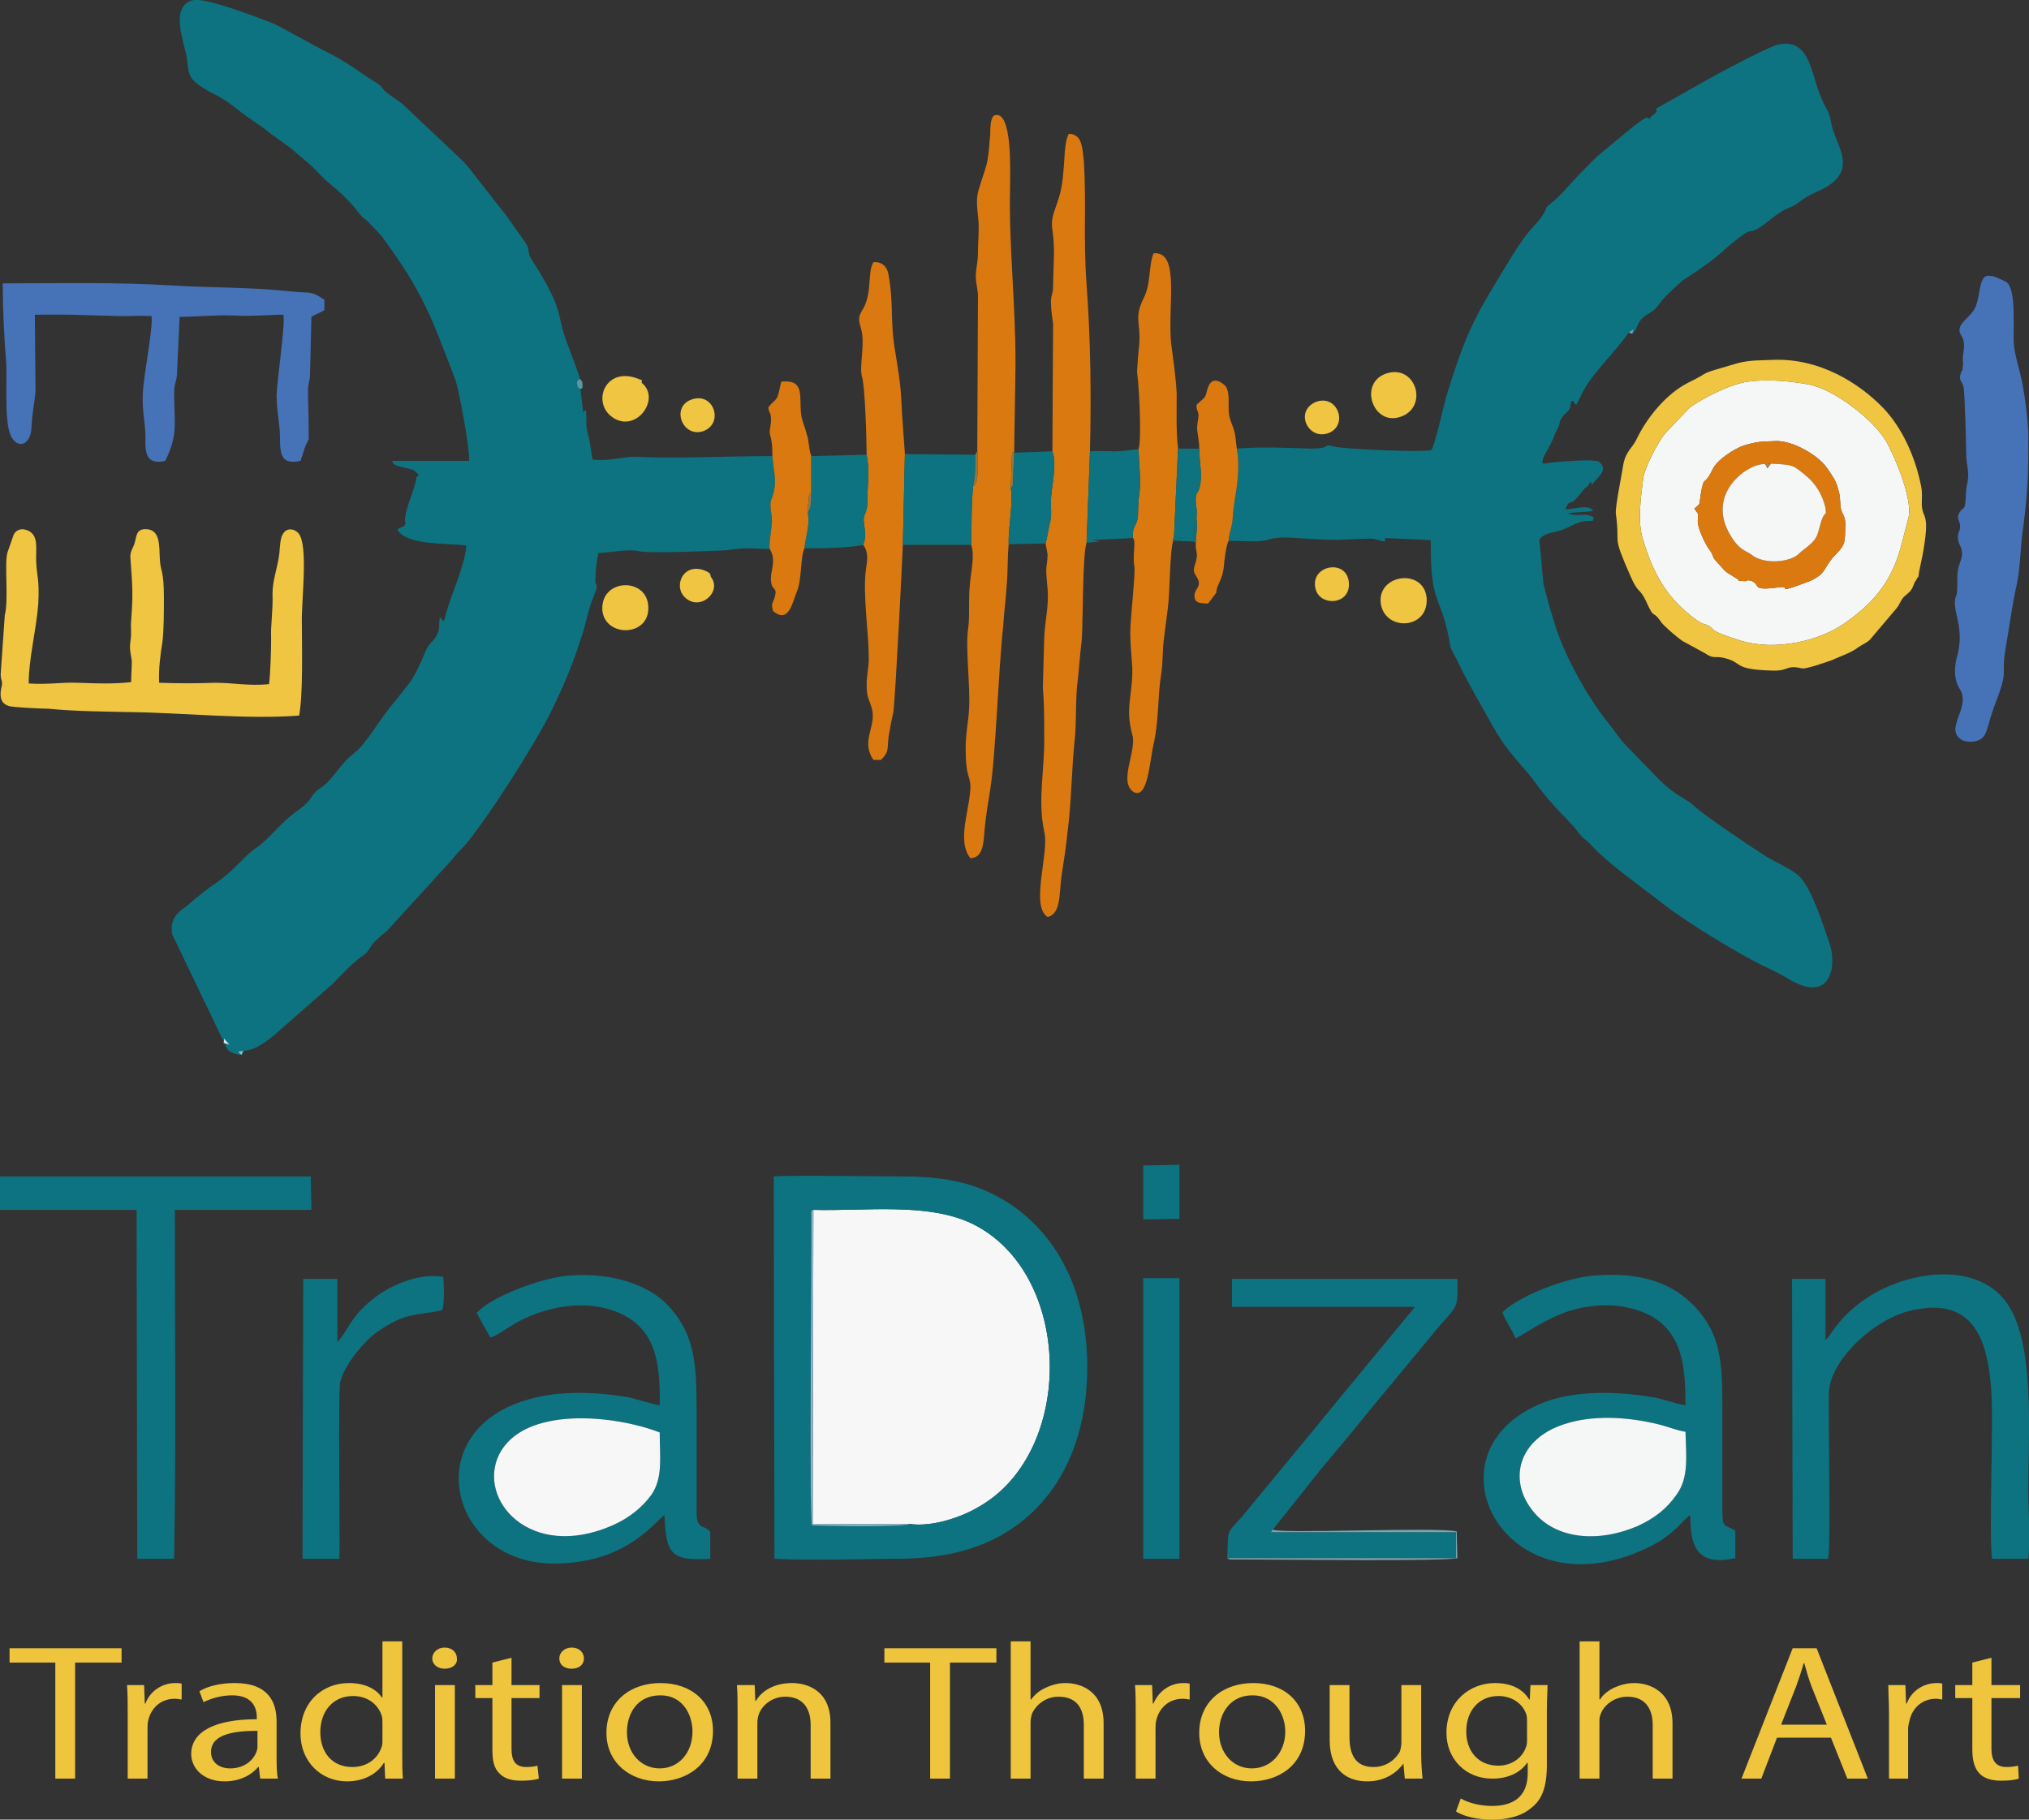 <?xml version="1.0" encoding="UTF-8"?>
<!DOCTYPE svg PUBLIC "-//W3C//DTD SVG 1.1//EN" "http://www.w3.org/Graphics/SVG/1.1/DTD/svg11.dtd">
<!-- Creator: CorelDRAW X7 -->
<svg xmlns="http://www.w3.org/2000/svg" xml:space="preserve" width="2.971cm" height="2.665cm" version="1.1" style="shape-rendering:geometricPrecision; text-rendering:geometricPrecision; image-rendering:optimizeQuality; fill-rule:evenodd; clip-rule:evenodd"
viewBox="0 0 2971 2665"
 xmlns:xlink="http://www.w3.org/1999/xlink">
 <rect x="0" y="0" width="2971" height="2665" fill="#333333" stroke="none"/>
 <defs>
  <style type="text/css">
   <![CDATA[
    .fil0 {fill:#0D7381}
    .fil5 {fill:#0E737E}
    .fil3 {fill:#4673B7}
    .fil10 {fill:#5999A3}
    .fil14 {fill:#72A3C7}
    .fil8 {fill:#73AAB1}
    .fil13 {fill:#81C6CB}
    .fil7 {fill:#90B4CA}
    .fil9 {fill:#947843}
    .fil11 {fill:#B38649}
    .fil12 {fill:#CAEBF4}
    .fil2 {fill:#DA7910}
    .fil15 {fill:#EDDB9B}
    .fil17 {fill:#EFC53E}
    .fil16 {fill:#EFCF91}
    .fil4 {fill:#F0C541}
    .fil1 {fill:#F5F6F6}
    .fil6 {fill:#F7F7F7}
   ]]>
  </style>
 </defs>
 <g id="Layer_x0020_1">
  <path class="fil0" d="M328 1521l8 9c-13,-4 -7,0 -8,-9zm277 -833c14,11 6,9 5,10 -3,22 -16,43 -17,64 0,6 3,1 -1,8 -5,4 -6,1 -10,6 14,23 70,19 101,23 -3,33 -23,71 -31,104l-2 7c0,-1 -1,-2 -2,-1 0,0 -1,-2 -1,-2l-3 -3c-2,12 1,18 -6,29 -6,9 -9,8 -15,21 -7,17 -14,33 -24,47l-31 39c-11,14 -20,29 -31,43 -13,19 -23,21 -35,36 -13,15 -19,26 -34,36 -17,12 -5,13 -36,35 -23,17 -37,38 -57,52 -18,12 -29,30 -57,50 -16,11 -26,19 -40,31 -12,11 -30,17 -26,45l81 169c9,9 25,8 21,8 -5,-4 0,2 -5,-5l8 -1c18,-1 35,-15 48,-26l82 -72c14,-14 24,-26 41,-39 11,-7 11,-10 18,-20 5,-6 14,-13 21,-19l94 -103c6,-8 12,-14 19,-21 36,-43 101,-146 124,-191 18,-36 33,-70 46,-111 7,-18 11,-44 18,-60 12,-30 2,-13 4,-31 0,-11 2,-25 4,-36 19,-1 43,-6 58,-3 15,4 107,0 128,-1 10,-1 21,-3 31,-3 11,0 22,1 34,1 -1,-8 2,-25 3,-35 2,-17 -5,-25 0,-39 9,-24 3,-36 1,-62 -66,0 -138,4 -200,1 -23,0 -38,7 -63,4 -3,-10 -3,-22 -6,-33 -6,-22 -2,-21 -4,-39 -5,-1 3,-1 -2,1 -4,2 1,2 -2,2l-4 -34c-3,-3 -4,0 -5,-8 0,-4 -1,-2 1,-4 0,-1 2,-3 3,-3 0,-5 -15,-42 -18,-51 -18,-46 -2,-45 -52,-123 -8,-12 -2,-15 -10,-26l-28 -40c-24,-29 -43,-56 -62,-78l-90 -85c-8,-6 -13,-9 -21,-15 -9,-6 -6,-9 -17,-16 -27,-16 -30,-22 -65,-41 -16,-8 -29,-15 -45,-24 -16,-8 -29,-17 -47,-24 -18,-7 -91,-35 -110,-32 -32,6 -19,49 -13,73 9,34 -5,40 41,64 17,8 29,18 42,28 14,11 27,18 40,29 13,10 28,19 41,31 7,6 12,10 19,16 14,13 14,16 36,34 13,11 24,22 34,35 7,10 10,9 18,18 6,6 11,11 17,18 61,83 72,117 107,208 6,15 22,103 21,121l-113 0c2,5 1,3 5,6 5,3 20,5 26,7z"/>
  <path class="fil0" d="M2425 159l0 2c4,2 -6,9 -8,10 -2,2 3,5 -6,1 -10,5 -20,14 -29,21l-42 35c-26,24 -51,54 -61,63 -24,21 -7,4 -22,27 -7,11 -18,16 -43,57 -53,87 -65,104 -96,205 -3,10 -18,76 -22,79 -9,4 -127,-1 -143,-5 -18,-5 -1,3 -33,3 -37,-1 -70,-3 -109,0 4,21 2,47 -2,69 -2,12 -3,19 -4,33 -1,15 -5,19 -6,33 17,0 45,3 59,-2 18,-5 37,-2 56,-1 52,3 43,1 88,0 12,-1 16,3 26,4l0 -5 67 3c-1,100 16,79 28,152 1,9 7,16 11,25 9,19 16,31 25,48 19,32 34,65 56,90 10,13 23,26 33,40 25,35 51,57 59,68 16,21 11,10 27,28 26,27 70,57 100,81 35,27 94,63 135,85 15,8 32,15 47,24 65,41 74,-17 63,-50 -10,-30 -28,-85 -46,-100 -12,-10 -30,-18 -46,-27 -19,-12 -92,-61 -107,-75 -12,-12 -28,-13 -60,-48l-36 -37c-14,-14 -21,-27 -33,-41 -28,-36 -62,-97 -75,-142 -6,-19 -11,-37 -16,-57l-6 -65c10,-12 21,-8 38,-16 15,-6 20,-12 40,-11l2 -5c-14,-8 -19,-1 -35,-5l-3 -1c8,-2 33,-2 37,-4 -8,-10 -28,-2 -41,-2 7,-17 6,-4 17,-17 6,-6 10,-14 16,-17l4 -7 2 5c7,-11 26,-21 10,-34 -11,-4 -51,0 -66,1l-14 2c-3,-2 -3,4 -2,-6 3,-10 11,-18 18,-38l6 -12c1,-10 6,-14 11,-19 10,-10 2,-9 8,-17 6,1 0,0 3,3l3 3c6,-11 9,-19 16,-30 15,-23 41,-48 61,-76l7 -5 -2 7c9,-8 5,-13 14,-22 6,-7 13,-8 19,-14 6,-6 9,-12 16,-19 35,-34 21,-19 57,-45 15,-10 25,-20 38,-31 38,-31 22,-12 43,-25 14,-9 24,-21 41,-28 20,-8 15,-12 44,-25 57,-25 33,-58 22,-89 -3,-10 -3,-18 -7,-27 -4,-7 -8,-15 -11,-23 -14,-31 -15,-85 -61,-76 -13,2 -78,37 -93,45l-87 49z"/>
  <path class="fil1" d="M2481 745c9,-8 7,-4 9,-19 6,-34 4,-10 18,-39 6,-13 31,-30 47,-35 21,-6 25,-5 45,-6 26,-1 63,22 74,38 4,5 9,13 12,18 3,5 5,12 7,20 2,8 1,18 3,25 2,6 6,10 6,20 -1,25 2,29 -14,45 -13,13 -15,24 -24,31 -6,4 -10,7 -19,10 -49,18 -20,5 -39,7 -43,6 -27,-3 -41,-9 -9,-3 -5,1 -12,0 -11,0 -7,-2 -7,-2 -1,-1 -1,-1 -2,-1 -20,-13 -13,-6 -30,-25 -8,-8 -4,-9 -11,-18 -6,-8 -16,-29 -17,-40 0,-15 3,-9 -5,-20zm78 -186c-27,4 -67,25 -85,38l-36 38c-10,12 -30,50 -32,66 -3,27 -9,62 0,90 15,49 34,85 78,117 12,8 11,5 17,8 13,7 -4,6 50,23 48,14 114,1 154,-29 43,-31 67,-63 80,-115l10 -39c5,-28 -22,-91 -34,-111 -19,-31 -75,-75 -113,-82 -27,-5 -61,-8 -89,-4z"/>
  <path class="fil2" d="M1541 661c7,19 -1,49 -2,69 -1,12 2,25 -2,37 -1,6 -5,26 -6,29l3 16c-1,25 -4,10 0,51 2,25 -4,46 -5,71l-2 73c2,23 2,47 2,71 1,49 -10,93 0,140 8,30 -21,109 5,125 19,-4 17,-33 20,-57 3,-22 7,-44 9,-66 6,-44 6,-95 11,-140 2,-24 1,-49 3,-74 3,-24 4,-45 7,-69 2,-28 1,-125 7,-142l5 -134c2,-83 1,-163 -5,-245 -5,-68 0,-119 -4,-180 -2,-18 -2,-40 -22,-40 -7,13 -6,40 -8,56 -2,23 -4,31 -11,51 -10,27 -4,28 -3,55 1,18 -1,42 -1,62 0,10 -4,14 -3,26 0,9 2,19 3,29l-1 186z"/>
  <path class="fil3" d="M2879 663c0,20 6,28 1,48 -2,13 -1,11 -2,23 -1,14 -4,8 -9,17 -5,8 1,12 1,19 1,8 -4,9 -3,19 1,10 5,9 6,21 0,8 -3,13 -5,20 -2,7 -2,16 -2,24 0,23 -2,16 -3,23 -4,21 15,43 2,87 -4,17 -3,33 4,44 19,28 -24,59 4,76 7,3 15,3 22,1 16,-5 14,-21 25,-50 23,-60 9,-39 17,-87 5,-28 9,-60 15,-87 7,-29 6,-62 11,-92 7,-58 7,-78 7,-130 0,-21 -6,-70 -12,-92 -3,-12 -8,-30 -9,-41 -2,-20 4,-79 -10,-92 -2,-2 -16,-8 -19,-9 -9,-2 -14,-2 -17,5 -5,9 -5,29 -11,41 -6,12 -19,19 -22,28 -3,9 3,12 5,19 2,10 0,16 -1,26 0,4 1,10 0,13 -1,12 0,1 -3,10 -3,10 1,10 4,19 2,6 4,85 4,97z"/>
  <path class="fil2" d="M1431 661c1,5 2,38 -2,46 -3,6 0,2 -4,5 -3,28 -2,56 -3,86 6,16 -1,42 -2,60 -2,19 0,43 -2,60 -5,30 3,84 1,120 -1,20 -5,35 -5,58 0,41 6,39 7,55 0,33 -21,80 0,106 20,-1 19,-25 21,-45 2,-19 5,-38 8,-56 8,-49 12,-177 19,-239 1,-20 4,-39 5,-59 2,-20 1,-41 3,-61 -1,-23 7,-62 3,-82l2 -53 3 1 2 -130c0,-92 -10,-176 -8,-257 0,-24 4,-116 -23,-107 -6,3 -6,20 -6,27 -4,51 -4,39 -17,82 -6,20 1,38 0,59 0,10 -1,21 -1,32 0,15 -2,18 -3,31 -1,10 2,20 3,31l-1 230z"/>
  <path class="fil4" d="M233 1000c-1,-19 2,-43 5,-61 2,-18 2,-43 2,-63 0,-43 -5,-37 -6,-58 -1,-19 1,-43 -21,-43 -12,0 -13,8 -15,17 -3,13 -8,14 -7,26 3,41 4,52 1,91 -1,13 1,17 -1,30 -2,13 1,19 2,30 0,9 -1,21 -1,30 -26,3 -50,2 -77,1 -26,-1 -44,3 -73,1 0,-36 11,-78 14,-116 2,-36 -2,-40 -3,-62 -1,-19 5,-41 -15,-47 -9,-3 -17,2 -19,10l-8 23c-5,16 2,69 -4,92l-6 86c0,9 2,8 2,15 0,3 -9,27 10,32 4,2 48,4 58,4 39,4 82,4 122,5 75,1 170,11 245,5 6,-32 4,-101 4,-136 -1,-30 10,-114 -5,-131 -6,-7 -17,-8 -22,0 -5,6 -5,20 -6,30 -3,23 -10,38 -10,59 1,23 -3,46 -2,66 0,17 -1,49 -3,66 -28,3 -53,-2 -79,-2 -28,1 -54,1 -82,0z"/>
  <path class="fil3" d="M51 461c59,-1 74,1 127,2 15,0 28,-1 44,0 2,21 -12,86 -13,116 -1,23 4,41 4,62 -1,25 3,40 29,34 19,-39 13,-53 13,-100 0,-13 3,-15 4,-25l4 -86c26,0 52,-3 78,-2 27,2 69,-2 74,-1 3,12 -9,94 -10,118 0,23 5,42 5,62 0,25 2,40 30,34 3,-8 4,-13 7,-21 6,-14 5,-5 5,-24 0,-19 -1,-39 -1,-58 0,-11 3,-15 3,-24l2 -84c8,-5 10,-4 19,-10l0 -15c-21,-14 -20,-9 -47,-12 -66,-7 -114,-5 -178,-9 -80,-5 -165,-3 -246,-3 0,37 2,78 5,115 2,28 -4,94 9,112 10,15 26,9 28,-14 1,-23 4,-34 6,-54l-1 -113z"/>
  <path class="fil4" d="M2559 559c28,-4 62,-1 89,4 38,7 94,51 113,82 12,20 39,83 34,111l-10 39c-13,52 -37,84 -80,115 -40,30 -106,43 -154,29 -54,-17 -37,-16 -50,-23 -6,-3 -5,0 -17,-8 -44,-32 -63,-68 -78,-117 -9,-28 -3,-63 0,-90 2,-16 22,-54 32,-66l36 -38c18,-13 58,-34 85,-38zm-193 193c7,51 -7,27 22,93 11,25 13,16 22,35 14,31 8,10 23,32 6,7 22,21 31,27l33 18c13,9 14,3 29,7 27,7 11,16 65,18 30,2 22,-9 48,-3 7,1 40,-11 43,-12 13,-6 29,-11 39,-19 6,-4 13,-7 17,-11l39 -46c5,-6 6,-12 11,-17 12,-10 11,-10 16,-22 0,0 1,-1 1,-1 6,-12 3,0 5,-13 2,-10 3,-15 5,-24 12,-66 0,-52 -1,-75 0,-11 1,-17 -1,-27 -8,-41 -27,-85 -56,-115 -35,-36 -92,-72 -159,-70 -21,1 -35,0 -54,5 -65,19 -32,9 -73,29 -31,16 -59,50 -74,81 -7,15 -16,18 -20,38 -2,14 -12,62 -11,72z"/>
  <path class="fil2" d="M1667 658c1,19 4,50 1,68 -2,12 -1,23 -2,33 -3,14 -8,10 -7,29 5,4 -1,25 2,41 2,11 -6,76 -6,98 0,17 2,34 3,51 1,39 -11,59 0,98 7,24 -21,69 2,84 21,11 23,-44 30,-74 7,-34 5,-64 10,-97 3,-17 2,-34 4,-51 2,-16 4,-31 6,-47 3,-20 3,-88 8,-99l-1 0 2 -6 6 -129c-3,-25 -2,-54 -2,-80 -1,-23 -5,-50 -8,-73 -6,-54 14,-137 -26,-133 -8,22 -3,44 -15,67 -14,29 -3,34 -6,69 -1,6 -3,34 -3,38 3,21 7,100 2,113z"/>
  <path class="fil2" d="M1269 666c5,25 1,44 1,68 1,17 -7,19 -5,31 1,11 4,20 -1,33 8,11 6,22 4,36 -5,34 4,94 4,126 1,14 -3,27 -3,43 0,20 4,21 8,36 6,26 -17,46 2,74l11 0c12,-12 9,-15 11,-33 2,-12 4,-24 7,-36 3,-20 13,-220 14,-246l3 -133c0,-3 -5,-66 -5,-75 -1,-26 -5,-49 -9,-74 -8,-44 -2,-70 -10,-114 -2,-11 -9,-19 -22,-18 -9,14 -2,43 -14,66 -8,14 -9,15 -4,32 6,22 -3,54 1,69 5,16 7,98 7,115z"/>
  <path class="fil2" d="M2585 680l8 -1c34,2 31,1 53,19 12,10 23,27 27,46 2,16 -1,-1 -8,26 -4,14 -4,17 -13,26 -6,6 -12,9 -19,16 -14,12 -51,15 -69,0 -6,-5 -16,-5 -29,-26 -41,-65 29,-110 50,-106zm-104 65c8,11 5,5 5,20 1,11 11,32 17,40 7,9 3,10 11,18 17,19 10,12 30,25 1,0 1,0 2,1 0,0 -4,2 7,2 7,1 3,-3 12,0 14,6 -2,15 41,9 19,-2 -10,11 39,-7 9,-3 13,-6 19,-10 9,-7 11,-18 24,-31 16,-16 13,-20 14,-45 0,-10 -4,-14 -6,-20 -2,-7 -1,-17 -3,-25 -2,-8 -4,-15 -7,-20 -3,-5 -8,-13 -12,-18 -11,-16 -48,-39 -74,-38 -20,1 -24,0 -45,6 -16,5 -41,22 -47,35 -14,29 -12,5 -18,39 -2,15 0,11 -9,19z"/>
  <path class="fil1" d="M2593 679l-5 7 -3 -6c-21,-4 -91,41 -50,106 13,21 23,21 29,26 18,15 55,12 69,0 7,-7 13,-10 19,-16 9,-9 9,-12 13,-26 7,-27 10,-10 8,-26 -4,-19 -15,-36 -27,-46 -22,-18 -19,-17 -53,-19z"/>
  <path class="fil2" d="M1131 668c2,26 8,38 -1,62 -5,14 2,22 0,39 -1,10 -4,27 -3,35 11,17 0,34 2,47 1,14 9,9 6,21 -2,11 -7,10 -3,23 23,19 28,-12 35,-29 7,-16 5,-51 11,-63 2,-20 8,-30 5,-53 -1,-7 0,-8 1,-15 0,-1 0,-5 0,-6 2,-8 2,-5 4,-8l0 -53c-4,-10 -3,-22 -7,-33 -2,-9 -7,-19 -8,-29 -3,-25 6,-51 -29,-47 -2,7 -3,16 -6,23 -5,8 -8,7 -13,15 1,9 4,6 4,18 0,6 -2,14 -2,17 0,8 4,8 4,36z"/>
  <path class="fil2" d="M1756 657c0,19 5,38 1,55 -3,14 -7,6 -6,25 1,15 2,-1 1,24 2,11 -1,23 -1,34 -1,14 4,13 0,28 -5,15 -3,14 3,25 5,12 -4,13 -5,24 0,13 10,11 20,12l12 -16c0,-11 9,-18 11,-38 1,-11 3,-30 7,-38 1,-14 5,-18 6,-33 1,-14 2,-21 4,-33 4,-22 6,-48 2,-69 -2,-14 -1,-17 -5,-30 -4,-11 -7,-16 -7,-30 0,-11 1,-23 -4,-31 -1,-1 -20,-21 -27,4 -4,16 -4,11 -16,23 0,9 2,7 3,15 0,5 -2,12 -2,17 -1,5 3,18 3,32z"/>
  <path class="fil0" d="M1322 798l100 0c1,-30 0,-58 3,-86 3,-13 4,-33 3,-46l-103 -1 -3 133z"/>
  <path class="fil0" d="M1188 668l0 53c0,6 0,11 -1,17 0,2 0,4 -1,6 -2,7 -2,3 -3,6 3,23 -3,33 -5,53 26,0 62,0 86,-5 5,-13 2,-22 1,-33 -2,-12 6,-14 5,-31 0,-24 4,-43 -1,-68l-81 2z"/>
  <path class="fil0" d="M1596 661l-5 134 20 -2 -12 -2 60 -3c-1,-19 4,-15 7,-29 1,-10 0,-21 2,-33 3,-18 0,-49 -1,-68 -13,1 -23,3 -35,3 -13,0 -23,-1 -36,0z"/>
  <path class="fil0" d="M1485 663l-2 47c-1,4 -2,3 -3,5 4,20 -4,59 -3,82l54 -1c1,-3 5,-23 6,-29 4,-12 1,-25 2,-37 1,-20 9,-50 2,-69l-56 2z"/>
  <path class="fil5" d="M1719 786l14 2 -16 4 1 0 29 1c0,-8 1,-10 2,-17 0,-2 0,-7 0,-8 2,-8 0,-3 3,-7 1,-25 0,-9 -1,-24 -1,-19 3,-11 6,-25 4,-17 -1,-36 -1,-55l-31 0 -6 129z"/>
  <path class="fil4" d="M2030 547c-42,14 -19,79 22,63 40,-15 21,-77 -22,-63z"/>
  <path class="fil4" d="M882 894c4,41 73,39 67,-9 -5,-40 -70,-37 -67,9z"/>
  <path class="fil4" d="M2022 885c7,40 70,37 67,-9 -4,-45 -74,-35 -67,9z"/>
  <path class="fil4" d="M940 561l-5 -6c-47,-19 -68,31 -41,54 35,29 75,-24 46,-48z"/>
  <path class="fil4" d="M1926 861c5,28 53,26 49,-9 -4,-34 -56,-24 -49,9z"/>
  <path class="fil4" d="M1013 585c-32,11 -13,58 18,46 29,-12 14,-57 -18,-46z"/>
  <path class="fil4" d="M1926 589c-31,14 -10,57 20,45 29,-12 12,-58 -20,-45z"/>
  <path class="fil4" d="M1041 845l-4 -7c-34,-18 -52,18 -35,36 22,23 56,-7 39,-29z"/>
  <g id="_2539383313008">
   <path class="fil6" d="M1332 2232c34,5 78,-11 101,-25 142,-80 139,-343 -10,-415 -65,-31 -155,-18 -232,-20l-1 460 142 0z"/>
   <path class="fil0" d="M1332 2232c-8,5 -125,3 -143,2 -4,-15 -1,-339 -1,-407l0 -44c0,-2 0,-5 0,-7 1,-5 -1,-2 3,-4 77,2 167,-11 232,20 149,72 152,335 10,415 -23,14 -67,30 -101,25zm-198 51c58,3 126,0 185,0 59,-1 105,-11 148,-35 74,-42 125,-125 125,-246 0,-120 -52,-204 -125,-246 -45,-26 -89,-33 -150,-33 -36,0 -158,-2 -184,0l1 560z"/>
   <path class="fil0" d="M2468 2097c1,37 5,67 -13,92 -14,20 -31,34 -57,46 -58,25 -122,20 -155,-24 -34,-44 -20,-103 47,-125 42,-14 93,-11 138,0 13,3 27,9 40,11zm-249 -137c8,-3 25,-15 35,-20 13,-7 24,-13 38,-18 28,-10 64,-14 95,-6 77,18 81,82 81,142 -16,-2 -31,-9 -50,-12 -49,-8 -108,-10 -155,7 -185,70 -62,313 147,215 43,-20 52,-41 65,-49 0,43 8,76 66,63l0 -40c-15,-10 -19,-2 -19,-29l0 -147c0,-69 -1,-110 -40,-152 -33,-35 -79,-51 -145,-46 -42,2 -115,31 -137,54 4,12 14,25 19,38z"/>
   <path class="fil0" d="M966 2098c0,36 5,66 -12,91 -13,18 -32,34 -57,45 -121,53 -199,-38 -166,-104 36,-71 168,-58 235,-32zm-248 -139c8,-2 25,-14 35,-20 38,-22 89,-34 133,-23 75,19 81,78 80,142 -11,-1 -33,-9 -48,-12 -52,-8 -106,-10 -155,7 -150,51 -102,237 48,237 107,0 148,-62 162,-71 2,55 8,68 67,64l0 -39c-7,-12 -20,-1 -20,-29l0 -146c0,-70 -2,-112 -39,-154 -29,-33 -83,-51 -145,-47 -41,2 -119,32 -138,55l20 36z"/>
   <path class="fil0" d="M2677 2283c4,-28 0,-196 1,-243 1,-47 66,-109 122,-121 91,-20 111,44 116,121 3,56 -4,210 1,243l53 0c3,-26 0,-73 0,-101 0,-86 10,-214 -31,-273 -46,-66 -157,-47 -218,1 -32,25 -40,46 -48,53l0 -90 -49 0 1 410 52 0z"/>
   <path class="fil0" d="M0 1772l200 0 1 511 54 0c3,-168 1,-342 1,-511l200 0 -1 -49 -455 0 0 49z"/>
   <path class="fil0" d="M1797 2282l335 0 0 -38 -271 0 3 -4 70 -88c25,-30 48,-57 72,-87l91 -110c37,-46 38,-32 37,-82l-330 0 0 41 268 0 -109 132c-12,15 -24,29 -36,44l-109 132c-23,26 -19,16 -21,60z"/>
   <path class="fil1" d="M2468 2097c-13,-2 -27,-8 -40,-11 -45,-11 -96,-14 -138,0 -67,22 -81,81 -47,125 33,44 97,49 155,24 26,-12 43,-26 57,-46 18,-25 14,-55 13,-92z"/>
   <path class="fil6" d="M966 2098c-67,-26 -199,-39 -235,32 -33,66 45,157 166,104 25,-11 44,-27 57,-45 17,-25 12,-55 12,-91z"/>
   <path class="fil0" d="M497 2283c1,-35 -2,-242 1,-258 6,-27 37,-62 54,-74 42,-30 60,-24 95,-32 1,-1 1,-1 1,-2 3,-10 2,-38 1,-47 -37,-6 -76,13 -97,28 -39,29 -39,46 -58,68l0 -93 -50 0 -1 410 54 0z"/>
   <polygon class="fil0" points="1674,2283 1727,2283 1727,1872 1674,1872 "/>
   <polygon class="fil0" points="1674,1786 1727,1785 1727,1706 1674,1707 "/>
   <path class="fil7" d="M1332 2232l-142 0 1 -460c-4,2 -2,-1 -3,4 0,2 0,5 0,7l0 44c0,68 -3,392 1,407 18,1 135,3 143,-2z"/>
   <path class="fil8" d="M1797 2282c3,2 0,1 5,2l16 0c59,0 301,3 316,-2l-1 -39c-24,-7 -267,4 -269,-3l-3 4 271 0 0 38 -335 0z"/>
  </g>
  <path class="fil9" d="M1428 666c1,13 0,33 -3,46 4,-3 1,1 4,-5 4,-8 3,-41 2,-46l-3 5z"/>
  <path class="fil9" d="M1480 715c1,-2 2,-1 3,-5l2 -47 -3 -1 -2 53z"/>
  <path class="fil5" d="M1747 793l4 2c0,-11 3,-23 1,-34 -3,4 -1,-1 -3,7 0,1 0,6 0,8 -1,7 -2,9 -2,17z"/>
  <path class="fil9" d="M1183 750c1,-3 1,1 3,-6 1,-2 1,-4 1,-6 1,-6 1,-11 1,-17 -2,3 -2,0 -4,8 0,1 0,5 0,6 -1,7 -2,8 -1,15z"/>
  <path class="fil10" d="M850 570c3,-3 3,1 3,-6 0,-8 -3,-7 -4,-9 -1,0 -3,2 -3,3 -2,2 -1,0 -1,4 1,8 2,5 5,8z"/>
  <polygon class="fil5" points="1719,786 1717,792 1733,788 "/>
  <polygon class="fil11" points="2593,679 2585,680 2588,686 "/>
  <path class="fil12" d="M336 1530l-8 -9c1,9 -5,5 8,9z"/>
  <path class="fil13" d="M354 1545c2,-5 0,-3 3,-6l-8 1c5,7 0,1 5,5z"/>
  <polygon class="fil14" points="2385,487 2390,489 2392,482 "/>
  <path class="fil15" d="M940 561c-2,-6 4,-2 -5,-6l5 6z"/>
  <path class="fil16" d="M1041 845c-2,-8 -1,-4 -4,-7l4 7z"/>
  <path class="fil17" d="M81 2605l29 0 0 -170 68 0 0 -21 -164 0 0 21 67 0 0 170zm106 0l29 0 0 -73c0,-4 0,-8 1,-12 4,-18 18,-32 39,-32 4,0 7,1 10,1l0 -23c-3,-1 -5,-1 -9,-1 -19,0 -37,11 -44,30l-1 0 -1 -27 -25 0c1,13 1,27 1,43l0 94zm220 0c-2,-9 -2,-21 -2,-33l0 -51c0,-28 -12,-56 -61,-56 -20,0 -39,4 -52,12l6 16c12,-6 27,-10 42,-10 32,0 36,21 36,32l0 3c-61,0 -96,18 -96,51 0,20 17,40 49,40 23,0 40,-10 49,-21l1 0 2 17 26 0zm-30 -46c0,3 -1,5 -2,8 -5,12 -18,23 -38,23 -15,0 -28,-8 -28,-24 0,-27 36,-31 68,-31l0 24zm183 -155l0 82 -1 0c-7,-11 -23,-21 -48,-21 -39,0 -71,28 -71,74 0,41 30,70 68,70 26,0 45,-12 54,-27l1 0 1 23 26 0c-1,-9 -1,-23 -1,-35l0 -166 -29 0zm0 144c0,4 0,7 -1,10 -6,19 -23,30 -43,30 -31,0 -47,-23 -47,-51 0,-30 18,-53 48,-53 22,0 37,13 42,29 1,3 1,8 1,11l0 24zm106 57l0 -137 -29 0 0 137 29 0zm-15 -192c-10,0 -18,7 -18,16 0,9 8,15 18,15 11,0 19,-6 18,-15 0,-9 -7,-16 -18,-16zm70 22l0 33 -25 0 0 19 25 0 0 75c0,16 2,28 11,36 7,7 17,10 31,10 11,0 20,-1 26,-3l-2 -19c-3,1 -9,2 -16,2 -17,0 -22,-10 -22,-27l0 -74 41 0 0 -19 -41 0 0 -40 -28 7zm131 170l0 -137 -29 0 0 137 29 0zm-15 -192c-10,0 -18,7 -18,16 0,9 7,15 18,15 11,0 18,-6 18,-15 0,-9 -7,-16 -18,-16zm130 52c-44,0 -79,27 -79,73 0,43 34,71 77,71 38,0 79,-23 79,-74 0,-42 -31,-70 -77,-70zm0 18c34,0 47,30 47,53 0,31 -20,54 -48,54 -28,0 -48,-23 -48,-53 0,-26 14,-54 49,-54zm113 122l29 0 0 -82c0,-5 1,-9 2,-12 5,-14 20,-26 39,-26 27,0 37,19 37,41l0 79 29 0 0 -82c0,-47 -34,-58 -56,-58 -27,0 -45,12 -53,26l-1 0 -1 -23 -26 0c1,11 1,23 1,37l0 100zm282 0l29 0 0 -170 68 0 0 -21 -164 0 0 21 67 0 0 170zm118 0l29 0 0 -83c0,-4 1,-8 2,-12 6,-13 20,-25 39,-25 28,0 37,19 37,41l0 79 29 0 0 -81c0,-48 -34,-59 -56,-59 -10,0 -21,3 -29,7 -9,4 -16,10 -21,17l-1 0 0 -85 -29 0 0 201zm183 0l29 0 0 -73c0,-4 0,-8 1,-12 4,-18 18,-32 39,-32 4,0 7,1 10,1l0 -23c-3,-1 -5,-1 -9,-1 -19,0 -36,11 -44,30l-1 0 -1 -27 -25 0c1,13 1,27 1,43l0 94zm172 -140c-44,0 -79,27 -79,73 0,43 33,71 76,71 39,0 79,-23 79,-74 0,-42 -30,-70 -76,-70zm-1 18c34,0 48,30 48,53 0,31 -21,54 -49,54 -28,0 -48,-23 -48,-53 0,-26 15,-54 49,-54zm247 -15l-29 0 0 84c0,5 -1,9 -2,13 -6,11 -19,23 -39,23 -26,0 -35,-18 -35,-44l0 -76 -29 0 0 80c0,49 30,61 55,61 28,0 45,-15 53,-26l0 0 2 22 26 0c-1,-10 -2,-23 -2,-37l0 -100zm160 0l-1 21 -1 0c-7,-12 -22,-24 -50,-24 -36,0 -71,26 -71,73 0,38 28,67 67,67 25,0 42,-10 51,-23l1 0 0 15c0,35 -22,48 -52,48 -19,0 -36,-5 -46,-11l-7 19c12,8 33,12 53,12 20,0 42,-4 57,-17 16,-12 23,-31 23,-63l0 -79c0,-17 1,-28 1,-38l-25 0zm-5 79c0,4 0,9 -2,13 -6,16 -22,26 -40,26 -31,0 -47,-23 -47,-50 0,-32 20,-52 47,-52 21,0 36,12 41,27 1,3 1,7 1,11l0 25zm77 58l29 0 0 -83c0,-4 0,-8 2,-12 5,-13 20,-25 39,-25 27,0 37,19 37,41l0 79 29 0 0 -81c0,-48 -35,-59 -56,-59 -11,0 -21,3 -30,7 -8,4 -16,10 -20,17l-1 0 0 -85 -29 0 0 201zm368 -60l24 60 30 0 -75 -191 -35 0 -75 191 29 0 23 -60 79 0zm-73 -19l22 -56c4,-11 8,-23 11,-34l1 0c3,11 6,22 11,35l22 55 -67 0zm158 79l28 0 0 -73c0,-4 1,-8 2,-12 4,-18 18,-32 39,-32 4,0 6,1 9,1l0 -23c-2,-1 -4,-1 -8,-1 -19,0 -37,11 -44,30l-1 0 -1 -27 -25 0c0,13 1,27 1,43l0 94zm122 -170l0 33 -25 0 0 19 25 0 0 75c0,16 3,28 11,36 7,7 18,10 31,10 12,0 20,-1 26,-3l-1 -19c-4,1 -10,2 -17,2 -16,0 -22,-10 -22,-27l0 -74 42 0 0 -19 -42 0 0 -40 -28 7z"/>
 </g>
</svg>
